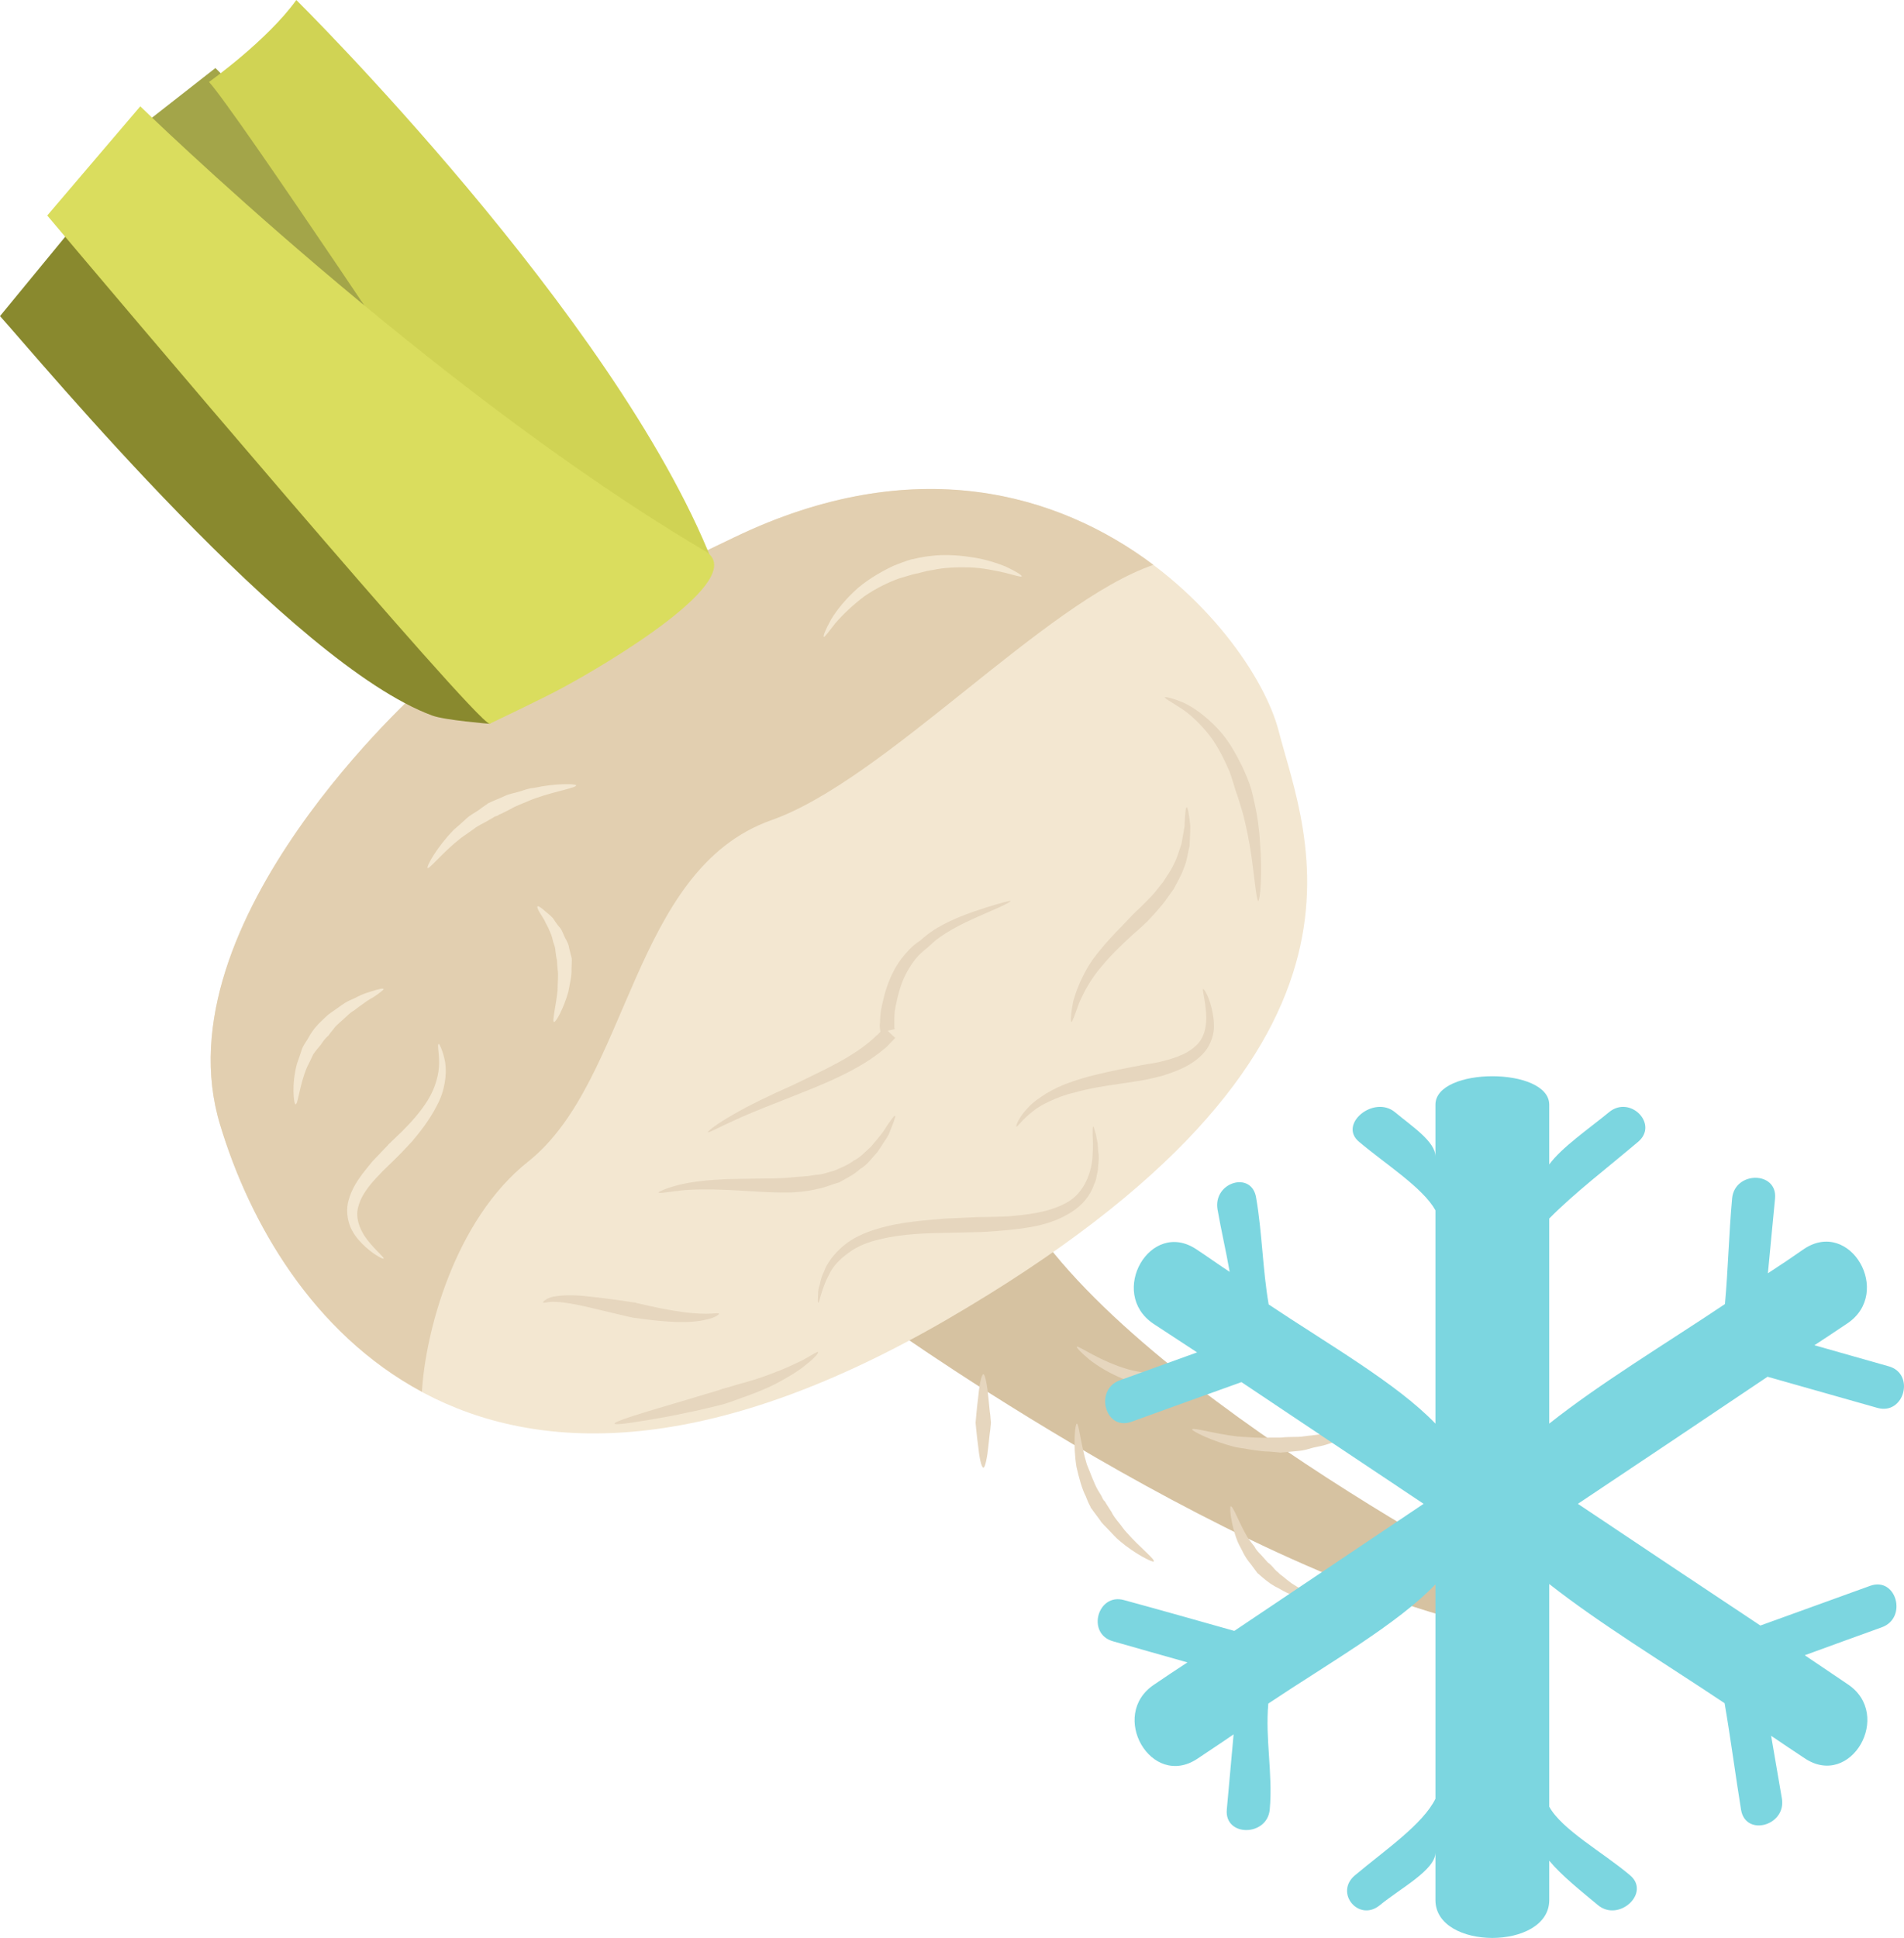 <?xml version="1.0" encoding="UTF-8" standalone="no"?>
<!-- Creator: CorelDRAW Home & Student X7 -->

<svg
   xmlns:dc="http://purl.org/dc/elements/1.1/"
   xmlns:cc="http://creativecommons.org/ns#"
   xmlns:rdf="http://www.w3.org/1999/02/22-rdf-syntax-ns#"
   xmlns:svg="http://www.w3.org/2000/svg"
   xmlns="http://www.w3.org/2000/svg"
   xmlns:sodipodi="http://sodipodi.sourceforge.net/DTD/sodipodi-0.dtd"
   xmlns:inkscape="http://www.inkscape.org/namespaces/inkscape"
   xml:space="preserve"
   width="53.203mm"
   height="54.138mm"
   version="1.1"
   style="clip-rule:evenodd;fill-rule:evenodd;image-rendering:optimizeQuality;shape-rendering:geometricPrecision;text-rendering:geometricPrecision"
   viewBox="0 0 5320.305 5413.75"
   id="svg61"
   sodipodi:docname="4141.svg"
   inkscape:version="0.92.4 (5da689c313, 2019-01-14)"><sodipodi:namedview
   pagecolor="#ffffff"
   bordercolor="#666666"
   borderopacity="1"
   objecttolerance="10"
   gridtolerance="10"
   guidetolerance="10"
   inkscape:pageopacity="0"
   inkscape:pageshadow="2"
   inkscape:window-width="640"
   inkscape:window-height="480"
   id="namedview63"
   showgrid="false"
   inkscape:zoom="0.2102413"
   inkscape:cx="102.61417"
   inkscape:cy="89.527557"
   inkscape:window-x="0"
   inkscape:window-y="0"
   inkscape:window-maximized="0"
   inkscape:current-layer="svg61" />
 <defs
   id="defs4">
  <style
   type="text/css"
   id="style2">
   <![CDATA[
    .fil8 {fill:#7CD6E0;fill-rule:nonzero}
    .fil4 {fill:#89892E;fill-rule:nonzero}
    .fil1 {fill:#A3A549;fill-rule:nonzero}
    .fil5 {fill:#D0D354;fill-rule:nonzero}
    .fil0 {fill:#D6C2A1;fill-rule:nonzero}
    .fil6 {fill:#DADD5E;fill-rule:nonzero}
    .fil3 {fill:#E2CFB0;fill-rule:nonzero}
    .fil7 {fill:#E6D6BE;fill-rule:nonzero}
    .fil2 {fill:#F3E7D1;fill-rule:nonzero}
   ]]>
  </style>
 </defs>
 <g
   id="Vrstva_x0020_1"
   transform="translate(-7785,-11805)">
  <g
   id="_499232096">
   <path
   class="fil0"
   d="m 10272,15512 c 0,0 1112,791 1822,863 l -38,-112 c 0,0 -1181,-607 -1442,-1131 z"
   id="path7"
   inkscape:connector-curvature="0"
   style="fill:#d6c2a1;fill-rule:nonzero" />
   <polygon
   class="fil1"
   points="8800,12939 9097,12707 8387,11995 8157,12175 "
   id="polygon9"
   style="fill:#a3a549;fill-rule:nonzero" />
   <path
   class="fil2"
   d="m 8965,13725 c 0,0 -738,653 -565,1222 172,569 749,1289 2033,543 1283,-746 1001,-1347 925,-1643 -76,-294 -649,-960 -1521,-541 z"
   id="path11"
   inkscape:connector-curvature="0"
   style="fill:#f3e7d1;fill-rule:nonzero" />
   <path
   class="fil3"
   d="m 9941,14096 c 317,-112 763,-609 1067,-713 -266,-200 -668,-319 -1171,-77 l -872,419 c 0,0 -738,653 -565,1222 82,273 259,582 564,746 9,-161 89,-479 298,-644 283,-226 287,-815 679,-953 z"
   id="path13"
   inkscape:connector-curvature="0"
   style="fill:#e2cfb0;fill-rule:nonzero" />
   <path
   class="fil4"
   d="m 8993,13804 c -392,-144 -1093,-988 -1208,-1116 l 245,-298 666,572 640,709 -183,156 c 0,0 -125,-10 -160,-23 z"
   id="path15"
   inkscape:connector-curvature="0"
   style="fill:#89892e;fill-rule:nonzero" />
   <path
   class="fil5"
   d="m 9037,13008 c 0,0 -597,-898 -668,-974 0,0 163,-116 244,-229 0,0 889,879 1162,1568 l -447,-25 z"
   id="path17"
   inkscape:connector-curvature="0"
   style="fill:#d0d354;fill-rule:nonzero" />
   <path
   class="fil6"
   d="m 9153,13827 c -46,-12 -1054,-1204 -1236,-1420 l 260,-305 c 0,0 807,787 1579,1243 127,76 -273,314 -404,384 -50,27 -199,98 -199,98 z"
   id="path19"
   inkscape:connector-curvature="0"
   style="fill:#dadd5e;fill-rule:nonzero" />
   <path
   class="fil7"
   d="m 10840,14952 c 1,0 3,7 7,21 1,7 3,15 5,25 1,9 1,20 3,33 1,12 -1,25 -2,40 0,6 -3,14 -4,21 -1,7 -3,15 -7,22 -10,31 -34,59 -63,77 -59,38 -127,45 -176,50 -48,5 -81,6 -84,6 -1,0 -37,1 -90,2 -51,1 -120,2 -185,18 -32,7 -63,19 -88,38 -24,17 -44,38 -54,60 -24,44 -26,80 -31,79 -1,-1 -1,-9 0,-24 0,-8 1,-17 5,-27 2,-11 5,-23 11,-35 9,-25 29,-51 55,-73 26,-22 60,-37 94,-47 69,-21 139,-24 192,-29 53,-2 88,-4 90,-4 2,0 35,0 83,-2 46,-4 110,-9 162,-37 53,-27 74,-90 75,-136 1,-11 1,-22 1,-31 0,-10 -1,-18 -1,-25 0,-14 0,-21 2,-22 z"
   id="path21"
   inkscape:connector-curvature="0"
   style="fill:#e6d6be;fill-rule:nonzero" />
   <path
   class="fil7"
   d="m 11147,14568 c 2,-1 15,18 23,51 4,17 8,37 7,60 -2,23 -11,48 -28,67 -35,39 -83,53 -115,64 -34,9 -57,13 -58,13 -2,1 -27,4 -64,10 -36,5 -83,12 -128,25 -23,5 -45,14 -65,23 -20,9 -37,19 -51,31 -27,21 -40,42 -43,40 -2,-1 6,-25 32,-52 13,-15 31,-27 51,-40 20,-12 43,-23 66,-31 47,-17 95,-27 132,-35 36,-7 60,-12 62,-12 1,-1 24,-4 56,-10 32,-8 75,-19 103,-46 30,-27 31,-72 27,-103 -3,-32 -10,-54 -7,-55 z"
   id="path23"
   inkscape:connector-curvature="0"
   style="fill:#e6d6be;fill-rule:nonzero" />
   <path
   class="fil7"
   d="m 11101,14060 c 3,0 7,21 10,53 0,16 -1,35 -2,55 -5,19 -7,42 -16,62 -7,21 -19,40 -28,58 -13,17 -23,34 -34,46 -21,26 -37,41 -38,43 -1,1 -17,17 -44,40 -25,23 -58,54 -86,88 -29,33 -50,72 -63,103 -11,31 -19,53 -21,52 -3,0 -2,-23 5,-58 9,-33 27,-77 54,-116 28,-38 60,-72 85,-97 23,-25 40,-42 41,-42 1,-1 17,-16 38,-38 11,-11 21,-26 33,-40 10,-16 22,-32 30,-50 10,-18 14,-37 21,-55 3,-19 7,-36 9,-51 1,-32 3,-53 6,-53 z"
   id="path25"
   inkscape:connector-curvature="0"
   style="fill:#e6d6be;fill-rule:nonzero" />
   <path
   class="fil7"
   d="m 9763,14968 c -1,-3 26,-24 70,-49 44,-26 105,-55 168,-83 60,-29 122,-58 164,-85 42,-26 66,-50 67,-51 0,-1 2,-2 5,-4 2,-3 10,-10 8,-8 0,0 0,0 0,0 v 0 c 0,-4 -1,-6 -1,-9 -1,-6 -1,-12 0,-17 0,-12 1,-23 3,-36 5,-25 11,-53 23,-82 11,-28 28,-57 51,-81 10,-12 26,-25 36,-31 12,-11 25,-21 39,-30 53,-33 108,-50 148,-63 39,-12 65,-19 65,-17 1,2 -22,14 -60,30 -38,17 -91,38 -139,72 -12,8 -23,19 -33,28 -15,12 -24,20 -33,31 -18,23 -32,48 -41,74 -9,26 -14,51 -18,74 -1,11 -1,22 -1,31 0,5 0,10 0,13 0,2 1,3 1,5 v 0 c 0,0 0,0 0,0 l -13,3 c -5,1 -8,2 -7,1 l 1,1 2,2 3,3 c 9,8 13,13 16,14 -10,10 -17,18 -21,22 -3,4 -5,4 -5,5 -2,1 -30,27 -76,53 -46,27 -109,54 -173,79 -63,25 -126,49 -171,70 -47,21 -75,37 -78,35 z"
   id="path27"
   inkscape:connector-curvature="0"
   style="fill:#e6d6be;fill-rule:nonzero" />
   <path
   class="fil7"
   d="m 9794,15475 c 1,2 -11,11 -34,16 -23,6 -54,8 -84,7 -31,-1 -61,-4 -84,-7 -22,-3 -37,-5 -38,-5 -2,0 -65,-15 -128,-30 -31,-7 -62,-13 -85,-14 -23,-2 -36,4 -38,2 -3,-2 12,-16 37,-18 25,-4 59,-3 91,1 33,3 65,8 89,11 24,4 40,6 41,6 1,1 16,4 38,9 22,5 51,11 79,15 29,5 58,7 79,7 22,0 37,-3 37,0 z"
   id="path29"
   inkscape:connector-curvature="0"
   style="fill:#e6d6be;fill-rule:nonzero" />
   <path
   class="fil7"
   d="m 10071,15582 c 2,2 -10,17 -32,34 -21,18 -53,37 -85,54 -33,17 -68,30 -94,39 -26,10 -44,16 -45,16 -1,1 -21,6 -50,13 -29,7 -68,15 -107,23 -77,14 -154,27 -156,21 -1,-6 74,-29 149,-51 37,-11 75,-22 104,-31 28,-8 47,-14 48,-15 1,0 19,-5 45,-13 26,-7 61,-17 94,-30 33,-12 65,-27 89,-39 23,-13 38,-23 40,-21 z"
   id="path31"
   inkscape:connector-curvature="0"
   style="fill:#e6d6be;fill-rule:nonzero" />
   <path
   class="fil7"
   d="m 10286,14922 c 3,0 -5,21 -18,53 -8,14 -20,31 -31,48 -15,16 -28,36 -49,48 -17,16 -39,26 -58,37 -22,6 -41,15 -59,18 -34,8 -58,9 -59,9 -2,1 -27,2 -64,1 -37,-1 -86,-5 -133,-7 -47,-2 -95,-2 -130,2 -35,4 -59,9 -60,5 -1,-1 21,-12 57,-21 36,-9 84,-14 133,-16 48,-1 96,-2 133,-2 36,-1 59,-4 61,-4 1,-1 24,0 55,-6 17,0 34,-7 53,-12 18,-8 37,-15 54,-28 19,-9 33,-26 48,-39 12,-15 25,-29 34,-42 18,-28 31,-46 33,-44 z"
   id="path33"
   inkscape:connector-curvature="0"
   style="fill:#e6d6be;fill-rule:nonzero" />
   <path
   class="fil7"
   d="m 11301,14322 c -6,0 -11,-79 -24,-156 -7,-39 -15,-77 -24,-105 -8,-28 -15,-47 -16,-49 0,0 -6,-22 -16,-51 -13,-29 -30,-67 -55,-100 -25,-32 -56,-62 -82,-78 -26,-17 -45,-27 -44,-30 0,-2 22,2 52,15 31,14 66,41 97,74 31,33 52,74 67,104 14,30 22,52 22,54 1,1 7,21 13,51 7,30 13,71 15,111 7,81 0,160 -5,160 z"
   id="path35"
   inkscape:connector-curvature="0"
   style="fill:#e6d6be;fill-rule:nonzero" />
   <path
   class="fil7"
   d="m 11332,15506 c 2,1 -7,17 -22,41 -17,22 -41,51 -73,73 -15,13 -32,21 -48,31 -16,7 -32,15 -46,19 -29,9 -49,12 -50,12 0,0 -6,1 -16,1 -9,0 -23,0 -38,0 -32,-2 -74,-10 -113,-25 -38,-15 -73,-36 -97,-55 -23,-19 -37,-34 -35,-36 1,-2 18,8 44,22 26,14 61,30 98,41 37,10 75,14 104,15 14,-1 26,-2 34,-3 8,-2 14,-2 14,-2 1,0 19,-1 44,-8 13,-2 27,-8 43,-13 14,-7 31,-14 46,-23 31,-18 57,-41 77,-60 18,-19 31,-32 34,-30 z"
   id="path37"
   inkscape:connector-curvature="0"
   style="fill:#e6d6be;fill-rule:nonzero" />
   <path
   class="fil7"
   d="m 11609,15782 c 2,4 -50,37 -110,56 -14,5 -29,8 -44,11 -14,4 -27,8 -39,9 -24,2 -40,4 -41,4 0,0 -5,0 -12,1 -9,-1 -19,-2 -32,-3 -25,0 -59,-7 -92,-12 -66,-16 -125,-46 -123,-50 3,-6 65,13 128,20 32,2 64,5 88,3 12,0 22,0 29,0 8,0 12,-1 13,-1 1,0 16,-1 38,-1 11,0 23,-3 38,-4 13,-2 28,-3 42,-6 59,-10 113,-33 117,-27 z"
   id="path39"
   inkscape:connector-curvature="0"
   style="fill:#e6d6be;fill-rule:nonzero" />
   <path
   class="fil7"
   d="m 11009,16167 c -2,4 -53,-21 -96,-58 -11,-9 -20,-20 -29,-29 -9,-10 -20,-19 -25,-28 -13,-18 -22,-29 -22,-30 -1,-1 -4,-4 -6,-10 -4,-7 -8,-16 -12,-27 -11,-21 -19,-52 -26,-82 -10,-61 -4,-121 1,-121 6,0 11,59 28,114 11,26 20,53 31,72 6,9 11,18 13,23 3,6 6,8 7,9 0,1 7,12 18,29 4,9 11,18 19,28 8,9 15,21 24,30 36,41 79,74 75,80 z"
   id="path41"
   inkscape:connector-curvature="0"
   style="fill:#e6d6be;fill-rule:nonzero" />
   <path
   class="fil7"
   d="m 11470,16274 c -1,5 -47,0 -90,-20 -11,-5 -21,-12 -32,-17 -4,-2 -9,-6 -13,-8 -4,-3 -8,-6 -12,-9 -14,-11 -23,-20 -24,-20 -1,-1 -9,-12 -20,-27 -7,-8 -13,-17 -19,-28 -5,-11 -12,-22 -17,-34 -19,-48 -23,-98 -19,-98 7,-1 22,44 46,85 6,10 14,19 20,27 5,10 12,17 19,24 12,13 19,22 20,22 1,0 9,7 19,19 4,4 6,6 10,9 3,4 7,6 12,10 7,6 16,13 24,19 36,24 77,40 76,46 z"
   id="path43"
   inkscape:connector-curvature="0"
   style="fill:#e6d6be;fill-rule:nonzero" />
   <path
   class="fil7"
   d="m 10533,15905 c -6,0 -12,-31 -15,-62 -2,-16 -4,-31 -5,-43 -1,-11 -2,-20 -2,-21 0,0 1,-8 2,-22 1,-12 3,-29 5,-46 3,-33 9,-67 15,-67 5,0 11,34 14,67 2,17 3,34 5,46 1,14 2,22 2,22 0,1 -1,10 -2,21 -2,12 -3,27 -5,43 -3,31 -9,62 -14,62 z"
   id="path45"
   inkscape:connector-curvature="0"
   style="fill:#e6d6be;fill-rule:nonzero" />
   <path
   class="fil2"
   d="m 9011,14721 c 1,-1 12,19 18,52 5,33 -1,80 -23,120 -20,40 -48,75 -69,100 -23,25 -38,40 -39,41 -1,1 -18,18 -43,42 -24,25 -57,58 -68,97 -13,39 10,80 32,105 22,26 40,40 38,43 -1,2 -23,-8 -50,-32 -13,-12 -28,-27 -39,-48 -11,-21 -16,-49 -11,-75 12,-53 47,-89 69,-117 25,-26 41,-43 42,-44 0,-1 16,-16 40,-39 23,-23 51,-53 72,-87 22,-35 32,-74 32,-105 0,-31 -6,-51 -1,-53 z"
   id="path47"
   inkscape:connector-curvature="0"
   style="fill:#f3e7d1;fill-rule:nonzero" />
   <path
   class="fil2"
   d="m 8857,14568 c 0,2 -10,10 -26,21 -8,5 -18,10 -27,17 -10,7 -20,14 -30,22 -11,6 -19,15 -28,23 -9,8 -17,15 -23,21 -12,15 -20,25 -20,26 -1,0 -11,9 -22,26 -6,8 -15,17 -21,27 -5,11 -11,23 -17,35 -21,49 -25,104 -32,104 -5,1 -12,-56 4,-114 5,-14 10,-28 14,-41 5,-13 14,-23 19,-33 11,-20 22,-31 23,-32 0,-1 10,-11 25,-25 7,-7 18,-14 28,-21 11,-8 22,-16 33,-22 12,-5 24,-11 36,-17 11,-5 22,-8 31,-11 19,-6 32,-9 33,-6 z"
   id="path49"
   inkscape:connector-curvature="0"
   style="fill:#f3e7d1;fill-rule:nonzero" />
   <path
   class="fil2"
   d="m 9287,14337 c 2,-2 11,4 23,15 6,5 14,11 20,18 6,9 12,18 19,26 8,9 10,20 15,29 5,9 10,18 11,27 4,17 7,28 7,28 1,1 1,14 0,32 1,19 -5,42 -9,64 -13,46 -35,86 -40,84 -6,-2 6,-46 10,-89 0,-22 3,-43 0,-59 -1,-16 -2,-26 -2,-27 -1,0 -2,-10 -4,-24 0,-8 -3,-15 -6,-24 -2,-8 -4,-18 -8,-26 -4,-10 -8,-19 -13,-27 -3,-9 -9,-16 -12,-22 -9,-13 -13,-23 -11,-25 z"
   id="path51"
   inkscape:connector-curvature="0"
   style="fill:#f3e7d1;fill-rule:nonzero" />
   <path
   class="fil2"
   d="m 9395,13999 c 0,7 -57,16 -111,35 -13,4 -27,11 -38,15 -13,6 -25,10 -34,16 -19,10 -32,16 -33,16 0,1 -4,3 -11,5 -6,4 -14,8 -24,14 -10,6 -23,11 -34,20 -13,9 -24,17 -37,26 -49,38 -88,87 -93,84 -5,-3 26,-59 73,-107 12,-10 24,-21 36,-32 11,-10 24,-16 35,-24 10,-8 19,-13 25,-18 6,-3 11,-5 11,-5 1,-1 15,-6 37,-16 10,-5 23,-7 37,-11 13,-4 28,-10 43,-11 59,-13 118,-12 118,-7 z"
   id="path53"
   inkscape:connector-curvature="0"
   style="fill:#f3e7d1;fill-rule:nonzero" />
   <path
   class="fil2"
   d="m 10640,13415 c -1,3 -20,-3 -47,-10 -27,-6 -63,-14 -100,-15 -37,-1 -73,1 -100,7 -28,4 -45,11 -46,10 -2,0 -21,5 -50,14 -28,10 -64,27 -97,50 -32,24 -60,51 -80,74 -19,24 -31,41 -33,39 -3,-1 5,-21 20,-48 16,-27 43,-60 76,-89 32,-27 70,-48 100,-62 30,-12 52,-19 53,-18 1,0 21,-6 51,-9 30,-4 70,-3 109,3 39,5 76,17 102,28 27,13 43,23 42,26 z"
   id="path55"
   inkscape:connector-curvature="0"
   style="fill:#f3e7d1;fill-rule:nonzero" />
  </g>
  <path
   class="fil8"
   d="m 12724,15651 c 102,29 205,58 307,87 75,21 106,-95 32,-116 -69,-20 -139,-39 -208,-59 31,-20 62,-41 92,-61 128,-86 8,-294 -121,-208 -33,23 -67,46 -101,68 7,-70 13,-140 20,-209 7,-77 -113,-77 -120,0 -9,98 -11,196 -20,295 -166,111 -350,222 -491,334 v -573 c 70,-71 163,-142 248,-214 59,-49 -22,-132 -81,-83 -57,47 -132,98 -167,146 v -167 c 0,-106 -318,-106 -318,0 v 145 c 0,-42 -65,-84 -113,-124 -59,-49 -160,34 -100,83 76,64 178,128 213,191 v 596 c -106,-111 -300,-222 -466,-333 -17,-99 -18,-199 -35,-298 -12,-76 -120,-44 -108,32 10,58 24,117 34,175 -32,-21 -61,-42 -93,-63 -129,-86 -248,122 -120,208 41,27 81,53 122,80 -72,26 -144,52 -216,78 -72,26 -41,142 32,116 102,-37 205,-74 308,-111 169,113 339,227 509,340 -176,118 -353,237 -529,355 -103,-29 -205,-58 -308,-86 -74,-21 -106,94 -31,115 69,20 138,39 208,59 -31,20 -62,41 -93,62 -128,85 -8,293 121,207 34,-23 68,-45 101,-68 -6,70 -13,140 -19,210 -7,77 113,76 120,0 9,-99 -13,-197 -4,-296 166,-111 361,-222 467,-333 v 599 c -35,71 -139,142 -224,213 -60,49 10,133 69,84 57,-47 155,-98 155,-147 v 133 c 0,141 318,141 318,0 v -110 c 35,42 88,84 136,124 59,49 149,-35 89,-84 -76,-64 -190,-127 -225,-191 v -622 c 141,111 324,222 490,333 17,99 30,199 46,298 13,76 127,44 114,-32 -10,-58 -20,-117 -30,-175 31,21 62,42 94,63 129,86 248,-122 120,-207 -40,-27 -80,-54 -120,-81 71,-26 143,-52 215,-78 73,-26 41,-142 -32,-116 -102,37 -205,74 -307,111 -170,-113 -340,-226 -510,-340 177,-118 353,-236 530,-355 z"
   id="path58"
   inkscape:connector-curvature="0"
   style="fill:#7cd6e0;fill-rule:nonzero" />
 </g>
</svg>